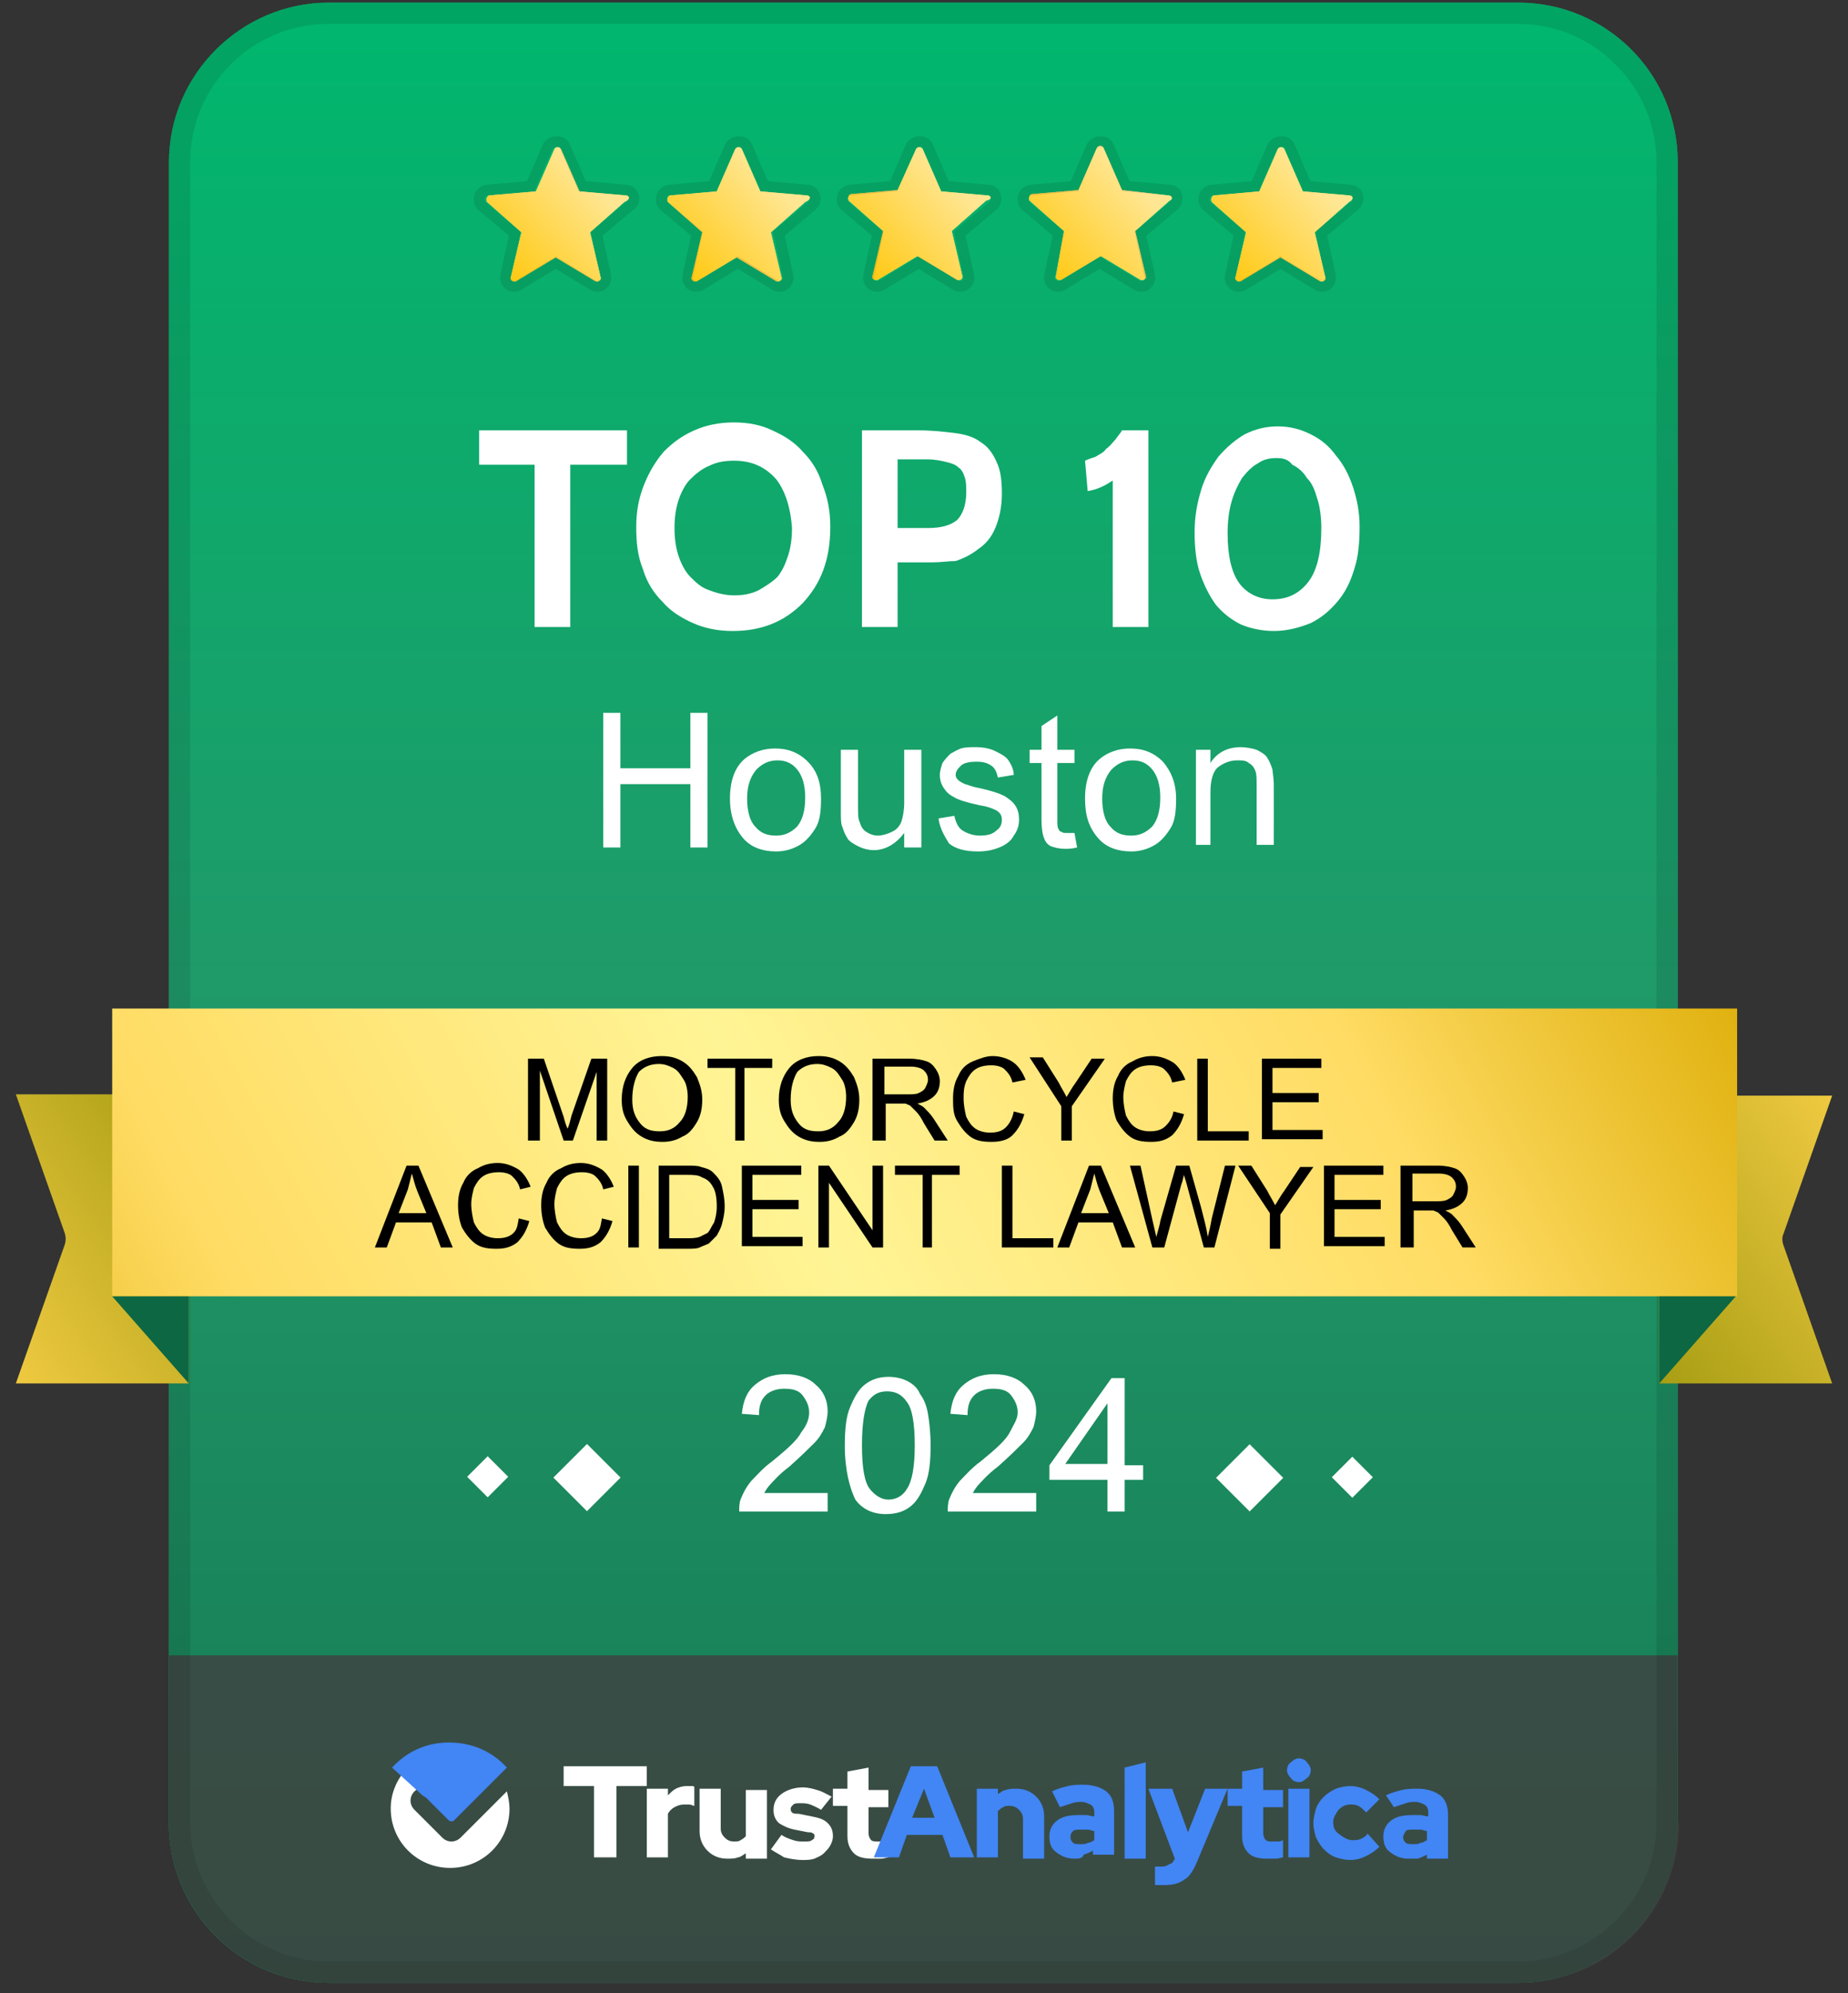 <svg xmlns="http://www.w3.org/2000/svg" xmlns:xlink="http://www.w3.org/1999/xlink" id="Layer_1" x="0px" y="0px" viewBox="0 0 140 151" style="enable-background:new 0 0 140 151;" xml:space="preserve"><rect x="0" y="0" width="140" height="151" fill="#333333" stroke="none"/><style type="text/css">	.st0{fill:#209969;}	.st1{fill:url(#SVGID_1_);}	.st2{opacity:0.8;fill:#404040;enable-background:new    ;}	.st3{fill:#FFFFFF;}	.st4{fill:#4285F4;}	.st5{opacity:0.1;fill:none;stroke:#000000;stroke-width:1.614;stroke-miterlimit:4.746;enable-background:new    ;}	.st6{fill:#FFDC64;}	.st7{fill:url(#SVGID_00000140011421829352272570000007203784098491721106_);}	.st8{fill:none;stroke:#000000;stroke-width:0.807;stroke-miterlimit:4.746;stroke-opacity:0.1;}	.st9{fill:url(#SVGID_00000179615139255342039940000013277252703064321209_);}	.st10{fill:url(#SVGID_00000005228230208280044280000000465184291954401424_);}	.st11{fill:url(#SVGID_00000136410644740014385660000008387598373530047633_);}	.st12{fill:url(#SVGID_00000042016939863280171050000007589618158700090777_);}	.st13{enable-background:new    ;}	.st14{fill:url(#SVGID_00000025442627794048369710000011101655229429851323_);}	.st15{fill:url(#SVGID_00000071527087466816395210000000617304749171961240_);}	.st16{fill:url(#SVGID_00000052082878162865796040000001910481990249087127_);}	.st17{fill:#0D6743;}</style><g>	<path class="st0" d="M24.9,0.2h90.1c6.7,0,12.1,5.4,12.1,12.1v125.8c0,6.7-5.4,12.1-12.1,12.1H24.9c-6.7,0-12.1-5.4-12.1-12.1V12.3  C12.8,5.6,18.3,0.2,24.9,0.2z"></path>			<linearGradient id="SVGID_1_" gradientUnits="userSpaceOnUse" x1="-14.7" y1="224.914" x2="-14.7" y2="98.48" gradientTransform="matrix(1.186 0 0 -1.186 87.441 267.009)">		<stop offset="0" style="stop-color:#00B76E"></stop>		<stop offset="0.51" style="stop-color:#209969"></stop>		<stop offset="1" style="stop-color:#167952"></stop>	</linearGradient>	<path class="st1" d="M24.9,0.2h90.1c6.7,0,12.1,5.4,12.1,12.1v125.8c0,6.7-5.4,12.1-12.1,12.1H24.9c-6.7,0-12.1-5.4-12.1-12.1V12.3  C12.8,5.6,18.3,0.2,24.9,0.2z"></path>	<path class="st2" d="M127.2,138.1c0,6.7-5.4,12.1-12.1,12.1H24.9c-6.7,0-12.1-5.4-12.1-12.1v-12.7h114.3V138.1z"></path>	<path class="st3" d="M34.9,139.2c-0.4,0.4-1,0.4-1.4,0l-2.1-2.1c-0.4-0.4-0.4-1,0-1.4c0.3-0.3,0.8-0.4,1.2-0.1l-1.7-1.7  c-0.8,0.8-1.3,1.9-1.3,3.1c0,2.5,2,4.5,4.5,4.5c2.5,0,4.5-2,4.5-4.5c0-0.4-0.1-0.9-0.2-1.3L34.9,139.2z"></path>	<path class="st4" d="M32,136c0.1,0.1,0.2,0.1,0.3,0.2l1.6,1.6l0.1,0.1c0.1,0.1,0.3,0.1,0.4,0l4-4c-1.1-1.2-2.6-1.9-4.4-1.9  c-1.7,0-3.2,0.7-4.3,1.9L32,136z"></path>	<path class="st3" d="M42.7,135.3v-1.5H49v1.5h-2.3v5.4H45v-5.4H42.7z"></path>	<path class="st3" d="M49,140.7v-5.2h1.6v0.5c0.2-0.2,0.4-0.4,0.6-0.5c0.2-0.1,0.5-0.2,0.8-0.2c0.2,0,0.3,0,0.4,0  c0.1,0,0.2,0,0.2,0.1v1.4c-0.1,0-0.2-0.1-0.4-0.1c-0.1,0-0.3,0-0.4,0c-0.3,0-0.5,0.1-0.7,0.2c-0.2,0.1-0.4,0.3-0.5,0.5v3.3H49  L49,140.7z"></path>	<path class="st3" d="M54.6,135.5v3c0,0.3,0.1,0.5,0.3,0.7c0.2,0.2,0.4,0.3,0.7,0.3c0.2,0,0.4,0,0.5-0.1c0.2-0.1,0.3-0.2,0.4-0.3  v-3.5h1.6v5.2h-1.6v-0.4c-0.2,0.1-0.4,0.3-0.6,0.3c-0.2,0.1-0.5,0.1-0.8,0.1c-0.6,0-1.1-0.2-1.5-0.6c-0.4-0.4-0.6-0.9-0.6-1.5v-3.2  H54.6L54.6,135.5z"></path>	<path class="st3" d="M58.4,140.1l0.8-1.1c0.3,0.2,0.6,0.3,0.9,0.4c0.3,0.1,0.5,0.1,0.8,0.1c0.3,0,0.5,0,0.6-0.1  c0.2-0.1,0.2-0.2,0.2-0.3c0-0.1,0-0.2-0.1-0.2c-0.1-0.1-0.2-0.1-0.4-0.1l-1-0.2c-0.5-0.1-0.9-0.3-1.2-0.5c-0.3-0.3-0.4-0.6-0.4-1  c0-0.5,0.2-0.9,0.6-1.2c0.4-0.3,1-0.5,1.6-0.5c0.4,0,0.8,0.1,1.1,0.2c0.4,0.1,0.7,0.3,1.1,0.5l-0.8,1c-0.3-0.2-0.6-0.3-0.8-0.4  c-0.3-0.1-0.5-0.1-0.8-0.1c-0.2,0-0.4,0-0.5,0.1c-0.1,0.1-0.2,0.2-0.2,0.3c0,0.1,0,0.2,0.1,0.3c0.1,0.1,0.3,0.1,0.5,0.1l1,0.2  c0.5,0.1,0.9,0.2,1.2,0.5c0.3,0.3,0.4,0.6,0.4,1c0,0.3-0.1,0.5-0.2,0.7c-0.1,0.2-0.3,0.4-0.5,0.6s-0.5,0.3-0.7,0.4  c-0.3,0.1-0.6,0.1-0.9,0.1c-0.5,0-1-0.1-1.4-0.2C59.1,140.5,58.7,140.3,58.4,140.1z"></path>	<path class="st3" d="M64.2,139.1v-2.3h-1.1v-1.3h1.1v-1.3l1.6-0.3v1.7h1.5v1.3h-1.5v2c0,0.2,0.1,0.4,0.2,0.5  c0.1,0.1,0.3,0.1,0.5,0.1c0.1,0,0.2,0,0.4,0c0.1,0,0.2,0,0.4-0.1v1.3c-0.1,0-0.3,0.1-0.6,0.1c-0.2,0-0.4,0-0.6,0  c-0.6,0-1.1-0.1-1.4-0.4C64.4,140.1,64.2,139.7,64.2,139.1z"></path>	<path class="st4" d="M66.2,140.7l2.8-6.9H71l2.8,6.9H72l-0.6-1.7h-2.7l-0.6,1.7H66.2z M69.1,137.7h1.7l-0.8-2.2L69.1,137.7z"></path>	<path class="st4" d="M74,140.7v-5.2h1.6v0.4c0.2-0.1,0.4-0.3,0.6-0.3c0.2-0.1,0.5-0.1,0.8-0.1c0.6,0,1.1,0.2,1.5,0.6  c0.4,0.4,0.6,0.9,0.6,1.5v3.2h-1.6v-3c0-0.3-0.1-0.5-0.3-0.7c-0.2-0.2-0.4-0.3-0.7-0.3c-0.2,0-0.4,0-0.5,0.1  c-0.2,0.1-0.3,0.2-0.4,0.3v3.5L74,140.7L74,140.7z"></path>	<path class="st4" d="M81.4,140.8c-0.6,0-1-0.2-1.4-0.5c-0.4-0.3-0.5-0.7-0.5-1.2c0-0.5,0.2-0.9,0.6-1.2c0.4-0.3,0.9-0.4,1.6-0.4  c0.2,0,0.4,0,0.6,0c0.2,0,0.4,0.1,0.6,0.1v-0.3c0-0.3-0.1-0.5-0.3-0.6c-0.2-0.1-0.4-0.2-0.7-0.2c-0.2,0-0.4,0-0.7,0.1  c-0.3,0.1-0.6,0.2-0.9,0.3l-0.6-1.2c0.4-0.2,0.8-0.3,1.2-0.4c0.4-0.1,0.8-0.1,1.2-0.1c0.7,0,1.3,0.2,1.7,0.5  c0.4,0.3,0.6,0.8,0.6,1.5v3.3h-1.6v-0.3c-0.2,0.1-0.4,0.2-0.7,0.3C82,140.8,81.7,140.8,81.4,140.8z M81.1,139.2  c0,0.2,0.1,0.3,0.2,0.4c0.1,0.1,0.3,0.1,0.6,0.1c0.2,0,0.4,0,0.5-0.1c0.2,0,0.3-0.1,0.5-0.2v-0.7c-0.2,0-0.3-0.1-0.5-0.1  c-0.2,0-0.3,0-0.5,0c-0.3,0-0.5,0-0.6,0.1C81.1,138.9,81.1,139,81.1,139.2z"></path>	<path class="st4" d="M86.8,133.5v7.3h-1.6v-6.9L86.8,133.5z"></path>	<path class="st4" d="M89,140.8L89,140.8l-2-5.3h1.8l1.2,3.3l1.3-3.3H93l-2.3,5.5c-0.3,0.7-0.6,1.2-1,1.4c-0.4,0.3-0.9,0.4-1.5,0.4  c-0.1,0-0.2,0-0.4,0c-0.1,0-0.2,0-0.3,0v-1.4c0.1,0,0.1,0,0.2,0c0.1,0,0.2,0,0.3,0c0.3,0,0.5-0.1,0.6-0.2  C88.8,141.2,88.9,141,89,140.8z"></path>	<path class="st4" d="M94.1,139.1v-2.3h-1.1v-1.3h1.1v-1.3l1.6-0.3v1.7h1.5v1.3h-1.5v2c0,0.2,0.1,0.4,0.2,0.5  c0.1,0.1,0.3,0.1,0.5,0.1c0.1,0,0.2,0,0.4,0c0.1,0,0.2,0,0.4-0.1v1.3c-0.1,0-0.3,0.1-0.6,0.1c-0.2,0-0.4,0-0.6,0  c-0.6,0-1.1-0.1-1.4-0.4C94.3,140.1,94.1,139.7,94.1,139.1z"></path>	<path class="st4" d="M98.4,135c-0.2,0-0.5-0.1-0.6-0.3c-0.2-0.2-0.3-0.4-0.3-0.6c0-0.2,0.1-0.5,0.3-0.6c0.2-0.2,0.4-0.3,0.6-0.3  c0.2,0,0.5,0.1,0.6,0.3c0.2,0.2,0.3,0.4,0.3,0.6c0,0.2-0.1,0.5-0.3,0.6C98.8,134.9,98.6,135,98.4,135z M99.2,135.5v5.2h-1.6v-5.2  H99.2z"></path>	<path class="st4" d="M102.5,139.4c0.2,0,0.4,0,0.6-0.1c0.2-0.1,0.4-0.2,0.5-0.4l0.9,1c-0.3,0.3-0.6,0.5-1,0.7  c-0.4,0.2-0.8,0.3-1.2,0.3c-0.4,0-0.8-0.1-1.1-0.2c-0.3-0.1-0.6-0.3-0.9-0.6c-0.2-0.2-0.4-0.5-0.6-0.9c-0.1-0.3-0.2-0.7-0.2-1.1  c0-0.4,0.1-0.7,0.2-1.1c0.1-0.3,0.3-0.6,0.6-0.9c0.2-0.2,0.5-0.4,0.9-0.6c0.3-0.1,0.7-0.2,1.1-0.2c0.4,0,0.8,0.1,1.2,0.3  c0.4,0.2,0.7,0.4,1,0.7l-1,1c-0.2-0.2-0.4-0.4-0.6-0.5c-0.2-0.1-0.4-0.1-0.6-0.1c-0.3,0-0.6,0.1-0.9,0.4c-0.2,0.3-0.4,0.6-0.4,0.9  c0,0.4,0.1,0.7,0.4,0.9C101.9,139.3,102.2,139.4,102.5,139.4z"></path>	<path class="st4" d="M106.7,140.8c-0.6,0-1-0.2-1.4-0.5c-0.4-0.3-0.5-0.7-0.5-1.2c0-0.5,0.2-0.9,0.6-1.2c0.4-0.3,0.9-0.4,1.6-0.4  c0.2,0,0.4,0,0.6,0c0.2,0,0.4,0.1,0.6,0.1v-0.3c0-0.3-0.1-0.5-0.3-0.6c-0.2-0.1-0.4-0.2-0.7-0.2c-0.2,0-0.4,0-0.7,0.1  c-0.3,0.1-0.6,0.2-0.9,0.3L105,136c0.4-0.2,0.8-0.3,1.2-0.4c0.4-0.1,0.8-0.1,1.2-0.1c0.7,0,1.3,0.2,1.7,0.5  c0.4,0.3,0.6,0.8,0.6,1.5v3.3h-1.6v-0.3c-0.2,0.1-0.4,0.2-0.7,0.3C107.2,140.8,106.9,140.8,106.7,140.8z M106.3,139.2  c0,0.2,0.1,0.3,0.2,0.4c0.1,0.1,0.3,0.1,0.6,0.1c0.2,0,0.4,0,0.5-0.1c0.2,0,0.3-0.1,0.5-0.2v-0.7c-0.2,0-0.3-0.1-0.5-0.1  c-0.2,0-0.3,0-0.5,0c-0.3,0-0.5,0-0.6,0.1C106.4,138.9,106.3,139,106.3,139.2z"></path>	<path class="st5" d="M24.9,1h90.1c6.2,0,11.3,5.1,11.3,11.3v125.8c0,6.2-5.1,11.3-11.3,11.3H24.9c-6.2,0-11.3-5.1-11.3-11.3V12.3  C13.6,6,18.7,1,24.9,1z"></path>	<path class="st6" d="M47.4,14.8l-3.5-0.3l-1.4-3.2c-0.1-0.2-0.4-0.2-0.5,0l-1.4,3.2l-3.5,0.3c-0.2,0-0.3,0.3-0.2,0.5l2.6,2.3  l-0.8,3.4c-0.1,0.2,0.2,0.4,0.4,0.3l3-1.8l3,1.8c0.2,0.1,0.5-0.1,0.4-0.3l-0.8-3.4l2.6-2.3C47.8,15.1,47.7,14.8,47.4,14.8z"></path>			<linearGradient id="SVGID_00000074419344029107730340000017465275192909438092_" gradientUnits="userSpaceOnUse" x1="-33.054" y1="215.317" x2="-42.261" y2="206.724" gradientTransform="matrix(1.186 0 0 -1.186 87.441 267.009)">		<stop offset="0.266" style="stop-color:#FFE692"></stop>		<stop offset="1" style="stop-color:#FFC500"></stop>	</linearGradient>	<path style="fill:url(#SVGID_00000074419344029107730340000017465275192909438092_);" d="M47.4,14.8l-3.5-0.3l-1.4-3.2  c-0.1-0.2-0.4-0.2-0.5,0l-1.4,3.2l-3.5,0.3c-0.2,0-0.3,0.3-0.2,0.5l2.6,2.3l-0.8,3.4c-0.1,0.2,0.2,0.4,0.4,0.3l3-1.8l3,1.8  c0.2,0.1,0.5-0.1,0.4-0.3l-0.8-3.4l2.6-2.3C47.8,15.1,47.7,14.8,47.4,14.8z"></path>	<path class="st8" d="M47.4,14.4l-3.3-0.3l-1.3-3v0c-0.2-0.5-1-0.5-1.3,0c0,0,0,0,0,0l-1.3,3l-3.3,0.3c-0.6,0.1-0.8,0.8-0.4,1.2l0,0  l2.5,2.1l-0.7,3.2c-0.1,0.6,0.5,1,1,0.7l2.8-1.7l2.8,1.7c0.5,0.3,1.1-0.1,1-0.7l-0.7-3.2l2.5-2.1C48.3,15.2,48,14.4,47.4,14.4z"></path>	<path class="st6" d="M61.1,14.8l-3.5-0.3l-1.4-3.2c-0.1-0.2-0.4-0.2-0.5,0l-1.4,3.2l-3.5,0.3c-0.2,0-0.3,0.3-0.2,0.5l2.6,2.3  l-0.8,3.4c-0.1,0.2,0.2,0.4,0.4,0.3l3-1.8l3,1.8c0.2,0.1,0.5-0.1,0.4-0.3l-0.8-3.4l2.6-2.3C61.5,15.1,61.4,14.8,61.1,14.8z"></path>			<linearGradient id="SVGID_00000060011696213959796730000005906204211141351337_" gradientUnits="userSpaceOnUse" x1="-21.502" y1="215.317" x2="-30.708" y2="206.724" gradientTransform="matrix(1.186 0 0 -1.186 87.441 267.009)">		<stop offset="0.266" style="stop-color:#FFE692"></stop>		<stop offset="1" style="stop-color:#FFC500"></stop>	</linearGradient>	<path style="fill:url(#SVGID_00000060011696213959796730000005906204211141351337_);" d="M61.1,14.8l-3.5-0.3l-1.4-3.2  c-0.1-0.2-0.4-0.2-0.5,0l-1.4,3.2l-3.5,0.3c-0.2,0-0.3,0.3-0.2,0.5l2.6,2.3l-0.8,3.4c-0.1,0.2,0.2,0.4,0.4,0.3l3-1.8l3,1.8  c0.2,0.1,0.5-0.1,0.4-0.3l-0.8-3.4l2.6-2.3C61.5,15.1,61.4,14.8,61.1,14.8z"></path>	<path class="st8" d="M61.2,14.4l-3.3-0.3l-1.3-3l0,0c-0.2-0.5-1-0.5-1.3,0c0,0,0,0,0,0l-1.3,3l-3.3,0.3c-0.6,0.1-0.8,0.8-0.4,1.2  l0,0l2.5,2.1l-0.7,3.2c-0.1,0.6,0.5,1,1,0.7l2.8-1.7l2.8,1.7c0.5,0.3,1.1-0.1,1-0.7l-0.7-3.2l2.5-2.1C62,15.2,61.7,14.4,61.2,14.4z  "></path>	<path class="st6" d="M74.8,14.8l-3.5-0.3l-1.4-3.2c-0.1-0.2-0.4-0.2-0.5,0L68,14.4l-3.5,0.3c-0.2,0-0.3,0.3-0.2,0.5l2.6,2.3  l-0.8,3.4c-0.1,0.2,0.2,0.4,0.4,0.3l3-1.8l3,1.8c0.2,0.1,0.5-0.1,0.4-0.3l-0.8-3.4l2.6-2.3C75.2,15.1,75.1,14.8,74.8,14.8z"></path>			<linearGradient id="SVGID_00000176766204660429213560000005628287392484540559_" gradientUnits="userSpaceOnUse" x1="-9.949" y1="215.317" x2="-19.155" y2="206.724" gradientTransform="matrix(1.186 0 0 -1.186 87.441 267.009)">		<stop offset="0.266" style="stop-color:#FFE692"></stop>		<stop offset="1" style="stop-color:#FFC500"></stop>	</linearGradient>	<path style="fill:url(#SVGID_00000176766204660429213560000005628287392484540559_);" d="M74.8,14.8l-3.5-0.3l-1.4-3.2  c-0.1-0.2-0.4-0.2-0.5,0L68,14.4l-3.5,0.3c-0.2,0-0.3,0.3-0.2,0.5l2.6,2.3l-0.8,3.4c-0.1,0.2,0.2,0.4,0.4,0.3l3-1.8l3,1.8  c0.2,0.1,0.5-0.1,0.4-0.3l-0.8-3.4l2.6-2.3C75.2,15.1,75.1,14.8,74.8,14.8z"></path>	<path class="st8" d="M74.9,14.4l-3.3-0.3l-1.3-3v0c-0.2-0.5-1-0.5-1.3,0c0,0,0,0,0,0l-1.3,3l-3.3,0.3c-0.6,0.1-0.8,0.8-0.4,1.2l0,0  l2.5,2.1l-0.7,3.2c-0.1,0.6,0.5,1,1,0.7l2.8-1.7l2.8,1.7c0.5,0.3,1.1-0.1,1-0.7l-0.7-3.2l2.5-2.1C75.7,15.2,75.4,14.4,74.9,14.4z"></path>	<path class="st6" d="M88.5,14.8L85,14.4l-1.4-3.2c-0.1-0.2-0.4-0.2-0.5,0l-1.4,3.2l-3.5,0.3c-0.2,0-0.3,0.3-0.2,0.5l2.6,2.3  L80,20.9c-0.1,0.2,0.2,0.4,0.4,0.3l3-1.8l3,1.8c0.2,0.1,0.5-0.1,0.4-0.3L86,17.5l2.6-2.3C88.9,15.1,88.8,14.8,88.5,14.8z"></path>			<linearGradient id="SVGID_00000120550949151999304010000016265725164420606131_" gradientUnits="userSpaceOnUse" x1="1.605" y1="215.317" x2="-7.602" y2="206.724" gradientTransform="matrix(1.186 0 0 -1.186 87.441 267.009)">		<stop offset="0.266" style="stop-color:#FFE692"></stop>		<stop offset="1" style="stop-color:#FFC500"></stop>	</linearGradient>	<path style="fill:url(#SVGID_00000120550949151999304010000016265725164420606131_);" d="M88.5,14.8L85,14.4l-1.4-3.2  c-0.1-0.2-0.4-0.2-0.5,0l-1.4,3.2l-3.5,0.3c-0.2,0-0.3,0.3-0.2,0.5l2.6,2.3L80,20.9c-0.1,0.2,0.2,0.4,0.4,0.3l3-1.8l3,1.8  c0.2,0.1,0.5-0.1,0.4-0.3L86,17.5l2.6-2.3C88.9,15.1,88.8,14.8,88.5,14.8z"></path>	<path class="st8" d="M88.6,14.4l-3.3-0.3l-1.3-3l0,0c-0.2-0.5-1-0.5-1.3,0c0,0,0,0,0,0l-1.3,3l-3.3,0.3c-0.6,0.1-0.8,0.8-0.4,1.2  l0,0l2.5,2.1l-0.7,3.2c-0.1,0.6,0.5,1,1,0.7l2.8-1.7l2.8,1.7c0.5,0.3,1.1-0.1,1-0.7l-0.7-3.2l2.5-2.1  C89.4,15.2,89.2,14.4,88.6,14.4z"></path>	<path class="st6" d="M102.2,14.8l-3.5-0.3l-1.4-3.2c-0.1-0.2-0.4-0.2-0.5,0l-1.4,3.2L92,14.8c-0.2,0-0.3,0.3-0.2,0.5l2.6,2.3  l-0.8,3.4c-0.1,0.2,0.2,0.4,0.4,0.3l3-1.8l3,1.8c0.2,0.1,0.5-0.1,0.4-0.3l-0.8-3.4l2.6-2.3C102.6,15.1,102.5,14.8,102.2,14.8z"></path>			<linearGradient id="SVGID_00000110431962476775564770000018284459698446497166_" gradientUnits="userSpaceOnUse" x1="13.158" y1="215.317" x2="3.951" y2="206.724" gradientTransform="matrix(1.186 0 0 -1.186 87.441 267.009)">		<stop offset="0.266" style="stop-color:#FFE692"></stop>		<stop offset="1" style="stop-color:#FFC500"></stop>	</linearGradient>	<path style="fill:url(#SVGID_00000110431962476775564770000018284459698446497166_);" d="M102.2,14.8l-3.5-0.3l-1.4-3.2  c-0.1-0.2-0.4-0.2-0.5,0l-1.4,3.2L92,14.8c-0.2,0-0.3,0.3-0.2,0.5l2.6,2.3l-0.8,3.4c-0.1,0.2,0.2,0.4,0.4,0.3l3-1.8l3,1.8  c0.2,0.1,0.5-0.1,0.4-0.3l-0.8-3.4l2.6-2.3C102.6,15.1,102.5,14.8,102.2,14.8z"></path>	<path class="st8" d="M102.3,14.4L99,14.1l-1.3-3v0c-0.2-0.5-1-0.5-1.3,0c0,0,0,0,0,0l-1.3,3l-3.3,0.3c-0.6,0.1-0.8,0.8-0.4,1.2l0,0  l2.5,2.1l-0.7,3.2c-0.1,0.6,0.5,1,1,0.7l2.8-1.7l2.8,1.7c0.5,0.3,1.1-0.1,1-0.7l-0.7-3.2l2.5-2.1C103.1,15.2,102.9,14.4,102.3,14.4  z"></path>	<g class="st13">		<path class="st3" d="M45.7,64.2V54H47v4.2h5.3V54h1.3v10.2h-1.3v-4.8H47v4.8H45.7z"></path>		<path class="st3" d="M55.3,60.5c0-1.4,0.4-2.4,1.1-3c0.6-0.5,1.4-0.8,2.3-0.8c1,0,1.8,0.3,2.5,1s1,1.6,1,2.8c0,1-0.1,1.7-0.4,2.2   c-0.3,0.5-0.7,1-1.2,1.3s-1.1,0.5-1.8,0.5c-1,0-1.9-0.3-2.5-1S55.3,61.8,55.3,60.5z M56.6,60.5c0,0.9,0.2,1.7,0.6,2.1   c0.4,0.5,0.9,0.7,1.6,0.7c0.6,0,1.1-0.2,1.6-0.7c0.4-0.5,0.6-1.2,0.6-2.2c0-0.9-0.2-1.6-0.6-2.1s-0.9-0.7-1.5-0.7   c-0.6,0-1.1,0.2-1.6,0.7C56.8,58.9,56.6,59.6,56.6,60.5z"></path>		<path class="st3" d="M68.5,64.2v-1.1c-0.6,0.8-1.4,1.3-2.3,1.3c-0.4,0-0.8-0.1-1.2-0.3c-0.4-0.2-0.7-0.4-0.8-0.6   c-0.2-0.3-0.3-0.6-0.4-0.9c-0.1-0.2-0.1-0.6-0.1-1.2v-4.6h1.3v4.1c0,0.7,0,1.1,0.1,1.3c0.1,0.3,0.2,0.6,0.5,0.8   c0.3,0.2,0.6,0.3,0.9,0.3s0.7-0.1,1.1-0.3s0.6-0.5,0.7-0.8c0.1-0.3,0.2-0.8,0.2-1.4v-4h1.3v7.4H68.5z"></path>		<path class="st3" d="M71.1,62l1.2-0.2c0.1,0.5,0.3,0.9,0.6,1.1s0.8,0.4,1.3,0.4c0.6,0,1-0.1,1.3-0.4c0.3-0.2,0.4-0.5,0.4-0.8   c0-0.3-0.1-0.5-0.4-0.7c-0.2-0.1-0.6-0.3-1.3-0.4c-0.9-0.2-1.6-0.4-1.9-0.6c-0.4-0.2-0.6-0.4-0.8-0.7c-0.2-0.3-0.3-0.6-0.3-1   c0-0.3,0.1-0.6,0.2-0.9c0.2-0.3,0.4-0.5,0.6-0.7c0.2-0.1,0.5-0.3,0.8-0.4c0.3-0.1,0.7-0.1,1.1-0.1c0.6,0,1.1,0.1,1.5,0.3   c0.4,0.2,0.8,0.4,1,0.7c0.2,0.3,0.4,0.7,0.4,1.1l-1.2,0.2c-0.1-0.4-0.2-0.7-0.5-0.9c-0.3-0.2-0.6-0.3-1.1-0.3   c-0.6,0-1,0.1-1.2,0.3c-0.2,0.2-0.4,0.4-0.4,0.7c0,0.2,0.1,0.3,0.2,0.4c0.1,0.1,0.3,0.2,0.5,0.3c0.1,0,0.5,0.2,1.1,0.3   c0.9,0.2,1.5,0.4,1.9,0.6c0.3,0.2,0.6,0.4,0.8,0.7c0.2,0.3,0.3,0.6,0.3,1.1c0,0.4-0.1,0.8-0.4,1.2c-0.2,0.4-0.6,0.7-1.1,0.9   s-1,0.3-1.6,0.3c-1,0-1.7-0.2-2.2-0.6C71.6,63.4,71.2,62.8,71.1,62z"></path>		<path class="st3" d="M81.4,63.1l0.2,1.1c-0.4,0.1-0.7,0.1-0.9,0.1c-0.5,0-0.8-0.1-1.1-0.2c-0.2-0.1-0.4-0.3-0.5-0.6   c-0.1-0.2-0.2-0.7-0.2-1.5v-4.2H78v-1h0.9V55l1.2-0.8v2.6h1.3v1h-1.3v4.3c0,0.4,0,0.6,0.1,0.7c0,0.1,0.1,0.2,0.2,0.2   c0.1,0.1,0.2,0.1,0.4,0.1C81,63.1,81.2,63.1,81.4,63.1z"></path>		<path class="st3" d="M82.2,60.5c0-1.4,0.4-2.4,1.1-3c0.6-0.5,1.4-0.8,2.3-0.8c1,0,1.8,0.3,2.5,1c0.6,0.7,1,1.6,1,2.8   c0,1-0.1,1.7-0.4,2.2c-0.3,0.5-0.7,1-1.2,1.3c-0.5,0.3-1.1,0.5-1.8,0.5c-1,0-1.9-0.3-2.5-1C82.5,62.7,82.2,61.8,82.2,60.5z    M83.5,60.5c0,0.9,0.2,1.7,0.6,2.1c0.4,0.5,0.9,0.7,1.6,0.7c0.6,0,1.1-0.2,1.6-0.7c0.4-0.5,0.6-1.2,0.6-2.2c0-0.9-0.2-1.6-0.6-2.1   c-0.4-0.5-0.9-0.7-1.5-0.7c-0.6,0-1.1,0.2-1.6,0.7C83.7,58.9,83.5,59.6,83.5,60.5z"></path>		<path class="st3" d="M90.6,64.2v-7.4h1.1v1c0.5-0.8,1.3-1.2,2.3-1.2c0.4,0,0.9,0.1,1.2,0.2c0.4,0.2,0.7,0.4,0.8,0.6   c0.2,0.3,0.3,0.6,0.4,0.9c0,0.2,0.1,0.6,0.1,1.2v4.5h-1.3v-4.5c0-0.5,0-0.9-0.1-1.1c-0.1-0.3-0.3-0.5-0.5-0.6   c-0.2-0.2-0.5-0.2-0.9-0.2c-0.5,0-1,0.2-1.4,0.5c-0.4,0.3-0.6,1-0.6,1.9v4H90.6z"></path>	</g>	<path class="st3" d="M47.4,35.2h-4.2v12.3h-2.7V35.2h-4.2v-2.6h11.2V35.2z M60.8,45.7c-1.4,1.4-3.1,2.1-5.3,2.1  c-1.1,0-2.1-0.2-3-0.6c-0.9-0.4-1.7-0.9-2.3-1.6c-0.7-0.7-1.2-1.5-1.5-2.5c-0.4-1-0.5-2-0.5-3.2s0.2-2.2,0.6-3.2  c0.4-1,0.9-1.8,1.5-2.5c0.7-0.7,1.4-1.2,2.3-1.6c0.9-0.4,1.9-0.6,3-0.6c1.1,0,2.1,0.2,2.9,0.6c0.9,0.4,1.7,0.9,2.3,1.6  c0.7,0.7,1.2,1.5,1.5,2.5c0.4,1,0.6,2,0.6,3.2C62.9,42.4,62.2,44.2,60.8,45.7z M58.8,36.3c-0.8-0.9-1.8-1.4-3.2-1.4  c-0.7,0-1.3,0.1-1.9,0.4c-0.5,0.2-1,0.6-1.4,1c-0.4,0.4-0.7,1-0.9,1.6c-0.2,0.6-0.3,1.3-0.3,2.1c0,0.8,0.1,1.5,0.3,2.1  c0.2,0.6,0.5,1.2,0.9,1.6c0.4,0.4,0.8,0.8,1.4,1c0.5,0.2,1.2,0.4,1.9,0.4s1.3-0.1,1.9-0.4c0.5-0.3,1-0.6,1.4-1  c0.4-0.5,0.6-1,0.8-1.6c0.2-0.6,0.3-1.3,0.3-2.1C59.9,38.5,59.5,37.2,58.8,36.3z M70.7,42.6H68v4.9h-2.7V32.6h4.2  c1.1,0,2,0.1,2.8,0.2c0.8,0.1,1.5,0.3,2,0.7c0.5,0.3,0.9,0.8,1.2,1.5c0.3,0.6,0.4,1.4,0.4,2.4c0,1-0.2,1.9-0.5,2.6  c-0.3,0.7-0.7,1.2-1.3,1.6c-0.5,0.4-1.1,0.7-1.7,0.9C71.9,42.5,71.3,42.6,70.7,42.6z M70.3,34.8H68V40h2.3c1,0,1.7-0.2,2.2-0.6  c0.4-0.4,0.7-1.1,0.7-2.1c0-0.4,0-0.8-0.1-1.1c-0.1-0.3-0.2-0.6-0.5-0.8c-0.2-0.2-0.5-0.3-0.9-0.4C71.3,34.9,70.8,34.8,70.3,34.8z   M87,47.5h-2.7V36.4c-0.6,0.4-1.2,0.7-1.9,0.8l-0.2-2.3c0.2-0.1,0.5-0.2,0.8-0.3c0.3-0.2,0.6-0.3,0.8-0.6c0.3-0.2,0.5-0.5,0.7-0.7  c0.2-0.3,0.4-0.5,0.5-0.7H87V47.5z M96.5,47.8c-0.9,0-1.8-0.2-2.5-0.5c-0.8-0.4-1.4-0.9-1.9-1.5c-0.5-0.7-0.9-1.5-1.2-2.4  c-0.3-0.9-0.4-2-0.4-3.1c0-1.2,0.2-2.2,0.5-3.2c0.3-1,0.8-1.8,1.3-2.5c0.6-0.7,1.3-1.3,2-1.7c0.8-0.4,1.6-0.6,2.5-0.6  c0.9,0,1.7,0.2,2.5,0.6s1.4,0.9,1.9,1.6c0.6,0.7,1,1.5,1.3,2.4c0.3,0.9,0.5,1.9,0.5,3c0,1.2-0.1,2.3-0.4,3.2  c-0.3,1-0.7,1.8-1.3,2.5c-0.6,0.7-1.2,1.2-2,1.6C98.3,47.6,97.4,47.8,96.5,47.8z M96.7,34.7c-0.5,0-1,0.1-1.4,0.4  c-0.4,0.2-0.8,0.6-1.2,1.1c-0.3,0.5-0.6,1.1-0.8,1.8c-0.2,0.7-0.3,1.5-0.3,2.4c0,1.7,0.3,3,0.9,3.8c0.6,0.8,1.5,1.2,2.5,1.2  c1.1,0,2-0.4,2.7-1.3c0.7-0.9,1-2.3,1-4.1c0-0.8-0.1-1.6-0.3-2.2c-0.2-0.7-0.4-1.2-0.8-1.6c-0.3-0.5-0.7-0.8-1.1-1  C97.6,34.8,97.2,34.7,96.7,34.7z"></path>			<linearGradient id="SVGID_00000054980430666521437300000005812726089228894603_" gradientUnits="userSpaceOnUse" x1="22.464" y1="135.295" x2="47.158" y2="152.448" gradientTransform="matrix(1.186 0 0 -1.186 87.441 267.009)">		<stop offset="0" style="stop-color:#878A00"></stop>		<stop offset="1" style="stop-color:#F5CD44"></stop>	</linearGradient>	<path style="fill:url(#SVGID_00000054980430666521437300000005812726089228894603_);" d="M135.1,94.3c-0.1-0.3-0.1-0.6,0-0.8  l3.7-10.5h-13.1v10.6v11.2h13.1L135.1,94.3z"></path>			<linearGradient id="SVGID_00000178187588829570966060000008366524286634919326_" gradientUnits="userSpaceOnUse" x1="-51.864" y1="156.567" x2="-76.558" y2="139.414" gradientTransform="matrix(1.186 0 0 -1.186 87.441 267.009)">		<stop offset="0" style="stop-color:#878A00"></stop>		<stop offset="1" style="stop-color:#F5CD44"></stop>	</linearGradient>	<path style="fill:url(#SVGID_00000178187588829570966060000008366524286634919326_);" d="M4.9,93.4C5,93.7,5,94,4.9,94.3l-3.7,10.5  h13.1V94.2V82.9H1.2L4.9,93.4z"></path>	<g>					<linearGradient id="SVGID_00000161609862206180615600000014888513308784196270_" gradientUnits="userSpaceOnUse" x1="33.326" y1="177.037" x2="-77.191" y2="118.167" gradientTransform="matrix(1.186 0 0 -1.186 87.441 267.009)">			<stop offset="0" style="stop-color:#DAA900"></stop>			<stop offset="0.219" style="stop-color:#FFDC64"></stop>			<stop offset="0.5" style="stop-color:#FFF495"></stop>			<stop offset="0.776" style="stop-color:#FFDC64"></stop>			<stop offset="1" style="stop-color:#DAA900"></stop>		</linearGradient>		<path style="fill:url(#SVGID_00000161609862206180615600000014888513308784196270_);" d="M131.5,98.2H8.5V76.4h123.1V98.2z"></path>	</g>	<path class="st17" d="M125.7,104.8l5.8-6.6h-5.8V104.8z"></path>	<path class="st17" d="M14.3,104.8l-5.8-6.6h5.8V104.8z"></path>	<g class="st13">		<path class="st3" d="M62.7,113.3v1.2h-6.7c0-0.3,0-0.6,0.1-0.9c0.2-0.5,0.4-0.9,0.8-1.4c0.4-0.4,0.9-1,1.6-1.5   c1.1-0.9,1.9-1.6,2.2-2.2c0.4-0.5,0.6-1,0.6-1.5c0-0.5-0.2-0.9-0.5-1.3s-0.8-0.5-1.4-0.5c-0.6,0-1.1,0.2-1.4,0.5   c-0.4,0.4-0.5,0.9-0.5,1.5l-1.3-0.1c0.1-1,0.4-1.7,1-2.2s1.3-0.8,2.3-0.8c1,0,1.8,0.3,2.3,0.8c0.6,0.5,0.9,1.2,0.9,2   c0,0.4-0.1,0.8-0.2,1.2c-0.2,0.4-0.4,0.8-0.8,1.2c-0.4,0.4-1,1-1.9,1.8c-0.8,0.6-1.2,1.1-1.4,1.3s-0.4,0.5-0.5,0.7H62.7z"></path>		<path class="st3" d="M64,109.5c0-1.2,0.1-2.2,0.4-2.9s0.6-1.3,1.1-1.7c0.5-0.4,1.1-0.6,1.8-0.6c0.5,0,1,0.1,1.4,0.3   c0.4,0.2,0.8,0.5,1,1c0.3,0.4,0.5,0.9,0.6,1.5s0.2,1.4,0.2,2.4c0,1.2-0.1,2.2-0.4,2.9s-0.6,1.3-1.1,1.7c-0.5,0.4-1.1,0.6-1.9,0.6   c-1,0-1.8-0.4-2.3-1.1C64.4,112.8,64,111.4,64,109.5z M65.3,109.5c0,1.7,0.2,2.8,0.6,3.3s0.9,0.8,1.4,0.8c0.6,0,1.1-0.3,1.4-0.8   c0.4-0.6,0.6-1.7,0.6-3.3c0-1.7-0.2-2.8-0.6-3.3c-0.4-0.6-0.9-0.8-1.5-0.8c-0.6,0-1,0.2-1.4,0.7C65.5,106.7,65.3,107.8,65.3,109.5   z"></path>		<path class="st3" d="M78.5,113.3v1.2h-6.7c0-0.3,0-0.6,0.1-0.9c0.2-0.5,0.4-0.9,0.8-1.4c0.4-0.4,0.9-1,1.6-1.5   c1.1-0.9,1.9-1.6,2.2-2.2s0.6-1,0.6-1.5c0-0.5-0.2-0.9-0.5-1.3s-0.8-0.5-1.4-0.5c-0.6,0-1.1,0.2-1.4,0.5c-0.4,0.4-0.5,0.9-0.5,1.5   l-1.3-0.1c0.1-1,0.4-1.7,1-2.2c0.6-0.5,1.3-0.8,2.3-0.8c1,0,1.8,0.3,2.3,0.8c0.6,0.5,0.9,1.2,0.9,2c0,0.4-0.1,0.8-0.2,1.2   c-0.2,0.4-0.4,0.8-0.8,1.2s-1,1-1.9,1.8c-0.8,0.6-1.2,1.1-1.4,1.3c-0.2,0.2-0.4,0.5-0.5,0.7H78.5z"></path>		<path class="st3" d="M83.9,114.5v-2.4h-4.4v-1.1l4.7-6.6h1v6.6h1.4v1.1h-1.4v2.4H83.9z M83.9,110.9v-4.6l-3.2,4.6H83.9z"></path>	</g>			<rect x="92.9" y="110.1" transform="matrix(0.707 -0.707 0.707 0.707 -51.397 99.79)" class="st3" width="3.6" height="3.6"></rect>			<rect x="101.4" y="110.8" transform="matrix(0.707 -0.707 0.707 0.707 -49.132 105.259)" class="st3" width="2.2" height="2.2"></rect>			<rect x="35.9" y="110.8" transform="matrix(0.707 -0.707 0.707 0.707 -68.327 58.917)" class="st3" width="2.2" height="2.2"></rect>			<rect x="42.7" y="110.1" transform="matrix(0.707 -0.707 0.707 0.707 -66.106 64.28)" class="st3" width="3.6" height="3.6"></rect>	<g class="st13">		<path d="M40,86.4v-6.2h1.2l1.5,4.4c0.1,0.4,0.2,0.7,0.3,0.9c0.1-0.2,0.2-0.6,0.3-1l1.5-4.3H46v6.2h-0.8v-5.2l-1.8,5.2h-0.7   l-1.8-5.3v5.3H40z"></path>		<path d="M47.1,83.3c0-1,0.3-1.8,0.8-2.4s1.3-0.9,2.2-0.9c0.6,0,1.1,0.1,1.6,0.4c0.5,0.3,0.8,0.7,1.1,1.2c0.2,0.5,0.4,1,0.4,1.7   c0,0.6-0.1,1.2-0.4,1.7c-0.3,0.5-0.6,0.9-1.1,1.1c-0.5,0.3-1,0.4-1.5,0.4c-0.6,0-1.1-0.1-1.6-0.4c-0.5-0.3-0.8-0.7-1.1-1.2   S47.1,83.9,47.1,83.3z M47.9,83.3c0,0.8,0.2,1.3,0.6,1.8s0.9,0.6,1.5,0.6c0.6,0,1.1-0.2,1.5-0.7c0.4-0.4,0.6-1.1,0.6-1.9   c0-0.5-0.1-1-0.3-1.3s-0.4-0.7-0.8-0.9s-0.7-0.3-1.1-0.3c-0.6,0-1.1,0.2-1.5,0.6C48.1,81.7,47.9,82.4,47.9,83.3z"></path>		<path d="M55.7,86.4v-5.5h-2.1v-0.7h4.9v0.7h-2.1v5.5H55.7z"></path>		<path d="M59,83.3c0-1,0.3-1.8,0.8-2.4S61.1,80,62,80c0.6,0,1.1,0.1,1.6,0.4c0.5,0.3,0.8,0.7,1.1,1.2c0.2,0.5,0.4,1,0.4,1.7   c0,0.6-0.1,1.2-0.4,1.7c-0.3,0.5-0.6,0.9-1.1,1.1c-0.5,0.3-1,0.4-1.5,0.4c-0.6,0-1.1-0.1-1.6-0.4c-0.5-0.3-0.8-0.7-1.1-1.2   S59,83.9,59,83.3z M59.9,83.3c0,0.8,0.2,1.3,0.6,1.8s0.9,0.6,1.5,0.6c0.6,0,1.1-0.2,1.5-0.7c0.4-0.4,0.6-1.1,0.6-1.9   c0-0.5-0.1-1-0.3-1.3s-0.4-0.7-0.8-0.9s-0.7-0.3-1.1-0.3c-0.6,0-1.1,0.2-1.5,0.6C60.1,81.7,59.9,82.4,59.9,83.3z"></path>		<path d="M66.1,86.4v-6.2h2.8c0.6,0,1,0.1,1.3,0.2s0.5,0.3,0.7,0.6c0.2,0.3,0.3,0.6,0.3,0.9c0,0.4-0.1,0.8-0.4,1.1   c-0.3,0.3-0.7,0.5-1.3,0.6c0.2,0.1,0.4,0.2,0.5,0.3c0.2,0.2,0.5,0.5,0.7,0.8l1.1,1.7h-1l-0.8-1.3c-0.2-0.4-0.4-0.7-0.6-0.9   c-0.2-0.2-0.3-0.3-0.4-0.4s-0.2-0.1-0.4-0.2c-0.1,0-0.2,0-0.5,0h-1v2.8H66.1z M66.9,82.9h1.8c0.4,0,0.7,0,0.9-0.1s0.4-0.2,0.5-0.4   s0.2-0.4,0.2-0.6c0-0.3-0.1-0.5-0.3-0.7c-0.2-0.2-0.6-0.3-1-0.3h-2V82.9z"></path>		<path d="M76.8,84.2l0.8,0.2c-0.2,0.7-0.5,1.2-0.9,1.6s-1,0.5-1.6,0.5c-0.7,0-1.2-0.1-1.6-0.4c-0.4-0.3-0.7-0.7-1-1.2   s-0.3-1.1-0.3-1.7c0-0.6,0.1-1.2,0.4-1.7c0.2-0.5,0.6-0.9,1.1-1.1s1-0.4,1.5-0.4c0.6,0,1.2,0.2,1.6,0.5c0.4,0.3,0.7,0.8,0.9,1.3   L76.7,82c-0.1-0.5-0.4-0.8-0.6-1s-0.6-0.3-1-0.3c-0.5,0-0.9,0.1-1.2,0.3c-0.3,0.2-0.5,0.5-0.7,0.9C73,82.4,73,82.8,73,83.2   c0,0.5,0.1,1,0.2,1.4c0.2,0.4,0.4,0.7,0.7,0.9c0.3,0.2,0.7,0.3,1.1,0.3c0.5,0,0.9-0.1,1.2-0.4S76.7,84.7,76.8,84.2z"></path>		<path d="M80.4,86.4v-2.6L78,80.1h1l1.2,1.9c0.2,0.4,0.4,0.7,0.6,1.1c0.2-0.3,0.4-0.7,0.7-1.1l1.2-1.8h1l-2.5,3.6v2.6H80.4z"></path>		<path d="M88.9,84.2l0.8,0.2c-0.2,0.7-0.5,1.2-0.9,1.6c-0.5,0.4-1,0.5-1.6,0.5c-0.7,0-1.2-0.1-1.6-0.4c-0.4-0.3-0.7-0.7-1-1.2   c-0.2-0.5-0.3-1.1-0.3-1.7c0-0.6,0.1-1.2,0.4-1.7c0.2-0.5,0.6-0.9,1.1-1.1c0.5-0.3,1-0.4,1.5-0.4c0.6,0,1.1,0.2,1.6,0.5   c0.4,0.3,0.7,0.8,0.9,1.3L88.8,82c-0.1-0.5-0.4-0.8-0.6-1s-0.6-0.3-1-0.3c-0.5,0-0.9,0.1-1.2,0.3c-0.3,0.2-0.5,0.5-0.7,0.9   c-0.1,0.4-0.2,0.8-0.2,1.2c0,0.5,0.1,1,0.2,1.4c0.2,0.4,0.4,0.7,0.7,0.9c0.3,0.2,0.7,0.3,1.1,0.3c0.5,0,0.9-0.1,1.2-0.4   S88.8,84.7,88.9,84.2z"></path>		<path d="M90.7,86.4v-6.2h0.8v5.5h3.1v0.7H90.7z"></path>		<path d="M95.6,86.4v-6.2h4.5v0.7h-3.7v1.9h3.5v0.7h-3.5v2.1h3.8v0.7H95.6z"></path>		<path d="M28.4,94.5l2.4-6.2h0.9l2.6,6.2h-0.9l-0.7-1.9H30l-0.7,1.9H28.4z M30.2,91.9h2.1l-0.7-1.7c-0.2-0.5-0.3-1-0.4-1.3   c-0.1,0.4-0.2,0.8-0.3,1.2L30.2,91.9z"></path>		<path d="M39.3,92.3l0.8,0.2c-0.2,0.7-0.5,1.2-0.9,1.6c-0.5,0.4-1,0.5-1.6,0.5c-0.7,0-1.2-0.1-1.6-0.4c-0.4-0.3-0.7-0.7-1-1.2   c-0.2-0.5-0.3-1.1-0.3-1.7c0-0.6,0.1-1.2,0.4-1.7c0.2-0.5,0.6-0.9,1.1-1.1c0.5-0.3,1-0.4,1.5-0.4c0.6,0,1.1,0.2,1.6,0.5   c0.4,0.3,0.7,0.8,0.9,1.3l-0.8,0.2c-0.1-0.5-0.4-0.8-0.6-1s-0.6-0.3-1-0.3c-0.5,0-0.9,0.1-1.2,0.3c-0.3,0.2-0.5,0.5-0.7,0.9   c-0.1,0.4-0.2,0.8-0.2,1.2c0,0.5,0.1,1,0.2,1.4c0.2,0.4,0.4,0.7,0.7,0.9c0.3,0.2,0.7,0.3,1.1,0.3c0.5,0,0.9-0.1,1.2-0.4   S39.2,92.8,39.3,92.3z"></path>		<path d="M45.6,92.3l0.8,0.2c-0.2,0.7-0.5,1.2-0.9,1.6c-0.5,0.4-1,0.5-1.6,0.5c-0.7,0-1.2-0.1-1.6-0.4c-0.4-0.3-0.7-0.7-1-1.2   c-0.2-0.5-0.3-1.1-0.3-1.7c0-0.6,0.1-1.2,0.4-1.7c0.2-0.5,0.6-0.9,1.1-1.1c0.5-0.3,1-0.4,1.5-0.4c0.6,0,1.1,0.2,1.6,0.5   c0.4,0.3,0.7,0.8,0.9,1.3l-0.8,0.2c-0.1-0.5-0.4-0.8-0.6-1s-0.6-0.3-1-0.3c-0.5,0-0.9,0.1-1.2,0.3c-0.3,0.2-0.5,0.5-0.7,0.9   c-0.1,0.4-0.2,0.8-0.2,1.2c0,0.5,0.1,1,0.2,1.4c0.2,0.4,0.4,0.7,0.7,0.9c0.3,0.2,0.7,0.3,1.1,0.3c0.5,0,0.9-0.1,1.2-0.4   S45.5,92.8,45.6,92.3z"></path>		<path d="M47.6,94.5v-6.2h0.8v6.2H47.6z"></path>		<path d="M49.9,94.5v-6.2h2.1c0.5,0,0.9,0,1.1,0.1c0.4,0.1,0.7,0.2,0.9,0.4c0.3,0.3,0.6,0.6,0.7,1.1s0.2,0.9,0.2,1.5   c0,0.5-0.1,0.9-0.2,1.3s-0.3,0.7-0.4,0.9c-0.2,0.2-0.4,0.4-0.6,0.6c-0.2,0.1-0.5,0.2-0.7,0.3s-0.6,0.1-1,0.1H49.9z M50.7,93.8h1.3   c0.4,0,0.7,0,1-0.1c0.2-0.1,0.4-0.2,0.6-0.3c0.2-0.2,0.3-0.5,0.5-0.8c0.1-0.3,0.2-0.7,0.2-1.2c0-0.7-0.1-1.2-0.3-1.5   c-0.2-0.4-0.5-0.6-0.8-0.7C52.9,89,52.5,89,52,89h-1.3V93.8z"></path>		<path d="M56.2,94.5v-6.2h4.5V89H57v1.9h3.5v0.7H57v2.1h3.8v0.7H56.2z"></path>		<path d="M62,94.5v-6.2h0.8l3.3,4.9v-4.9h0.8v6.2h-0.8l-3.3-4.9v4.9H62z"></path>		<path d="M69.9,94.5V89h-2.1v-0.7h4.9V89h-2.1v5.5H69.9z"></path>		<path d="M75.9,94.5v-6.2h0.8v5.5h3.1v0.7H75.9z"></path>		<path d="M80.1,94.5l2.4-6.2h0.9l2.6,6.2H85l-0.7-1.9h-2.6l-0.7,1.9H80.1z M81.9,91.9H84l-0.7-1.7c-0.2-0.5-0.3-1-0.4-1.3   c-0.1,0.4-0.2,0.8-0.3,1.2L81.9,91.9z"></path>		<path d="M87.3,94.5l-1.7-6.2h0.8l0.9,4.1c0.1,0.4,0.2,0.9,0.3,1.3c0.2-0.7,0.3-1.1,0.3-1.2l1.2-4.2h1l0.9,3.2   c0.2,0.8,0.4,1.5,0.5,2.2c0.1-0.4,0.2-0.8,0.3-1.4l1-4h0.8L92,94.5h-0.8l-1.3-4.8c-0.1-0.4-0.2-0.6-0.2-0.7   c-0.1,0.3-0.1,0.5-0.2,0.7l-1.3,4.8H87.3z"></path>		<path d="M96.2,94.5v-2.6l-2.4-3.6h1l1.2,1.9c0.2,0.4,0.4,0.7,0.6,1.1c0.2-0.3,0.4-0.7,0.7-1.1l1.2-1.8h1l-2.5,3.6v2.6H96.2z"></path>		<path d="M100.3,94.5v-6.2h4.5V89h-3.7v1.9h3.5v0.7h-3.5v2.1h3.8v0.7H100.3z"></path>		<path d="M106.1,94.5v-6.2h2.8c0.6,0,1,0.1,1.3,0.2c0.3,0.1,0.5,0.3,0.7,0.6c0.2,0.3,0.3,0.6,0.3,0.9c0,0.4-0.1,0.8-0.4,1.1   c-0.3,0.3-0.7,0.5-1.3,0.6c0.2,0.1,0.4,0.2,0.5,0.3c0.2,0.2,0.5,0.5,0.7,0.8l1.1,1.7h-1l-0.8-1.3c-0.2-0.4-0.4-0.7-0.6-0.9   c-0.2-0.2-0.3-0.3-0.4-0.4c-0.1-0.1-0.2-0.1-0.4-0.2c-0.1,0-0.2,0-0.5,0h-1v2.8H106.1z M106.9,91h1.8c0.4,0,0.7,0,0.9-0.1   s0.4-0.2,0.5-0.4c0.1-0.2,0.2-0.4,0.2-0.6c0-0.3-0.1-0.5-0.3-0.7c-0.2-0.2-0.6-0.3-1-0.3h-2V91z"></path>	</g></g></svg>